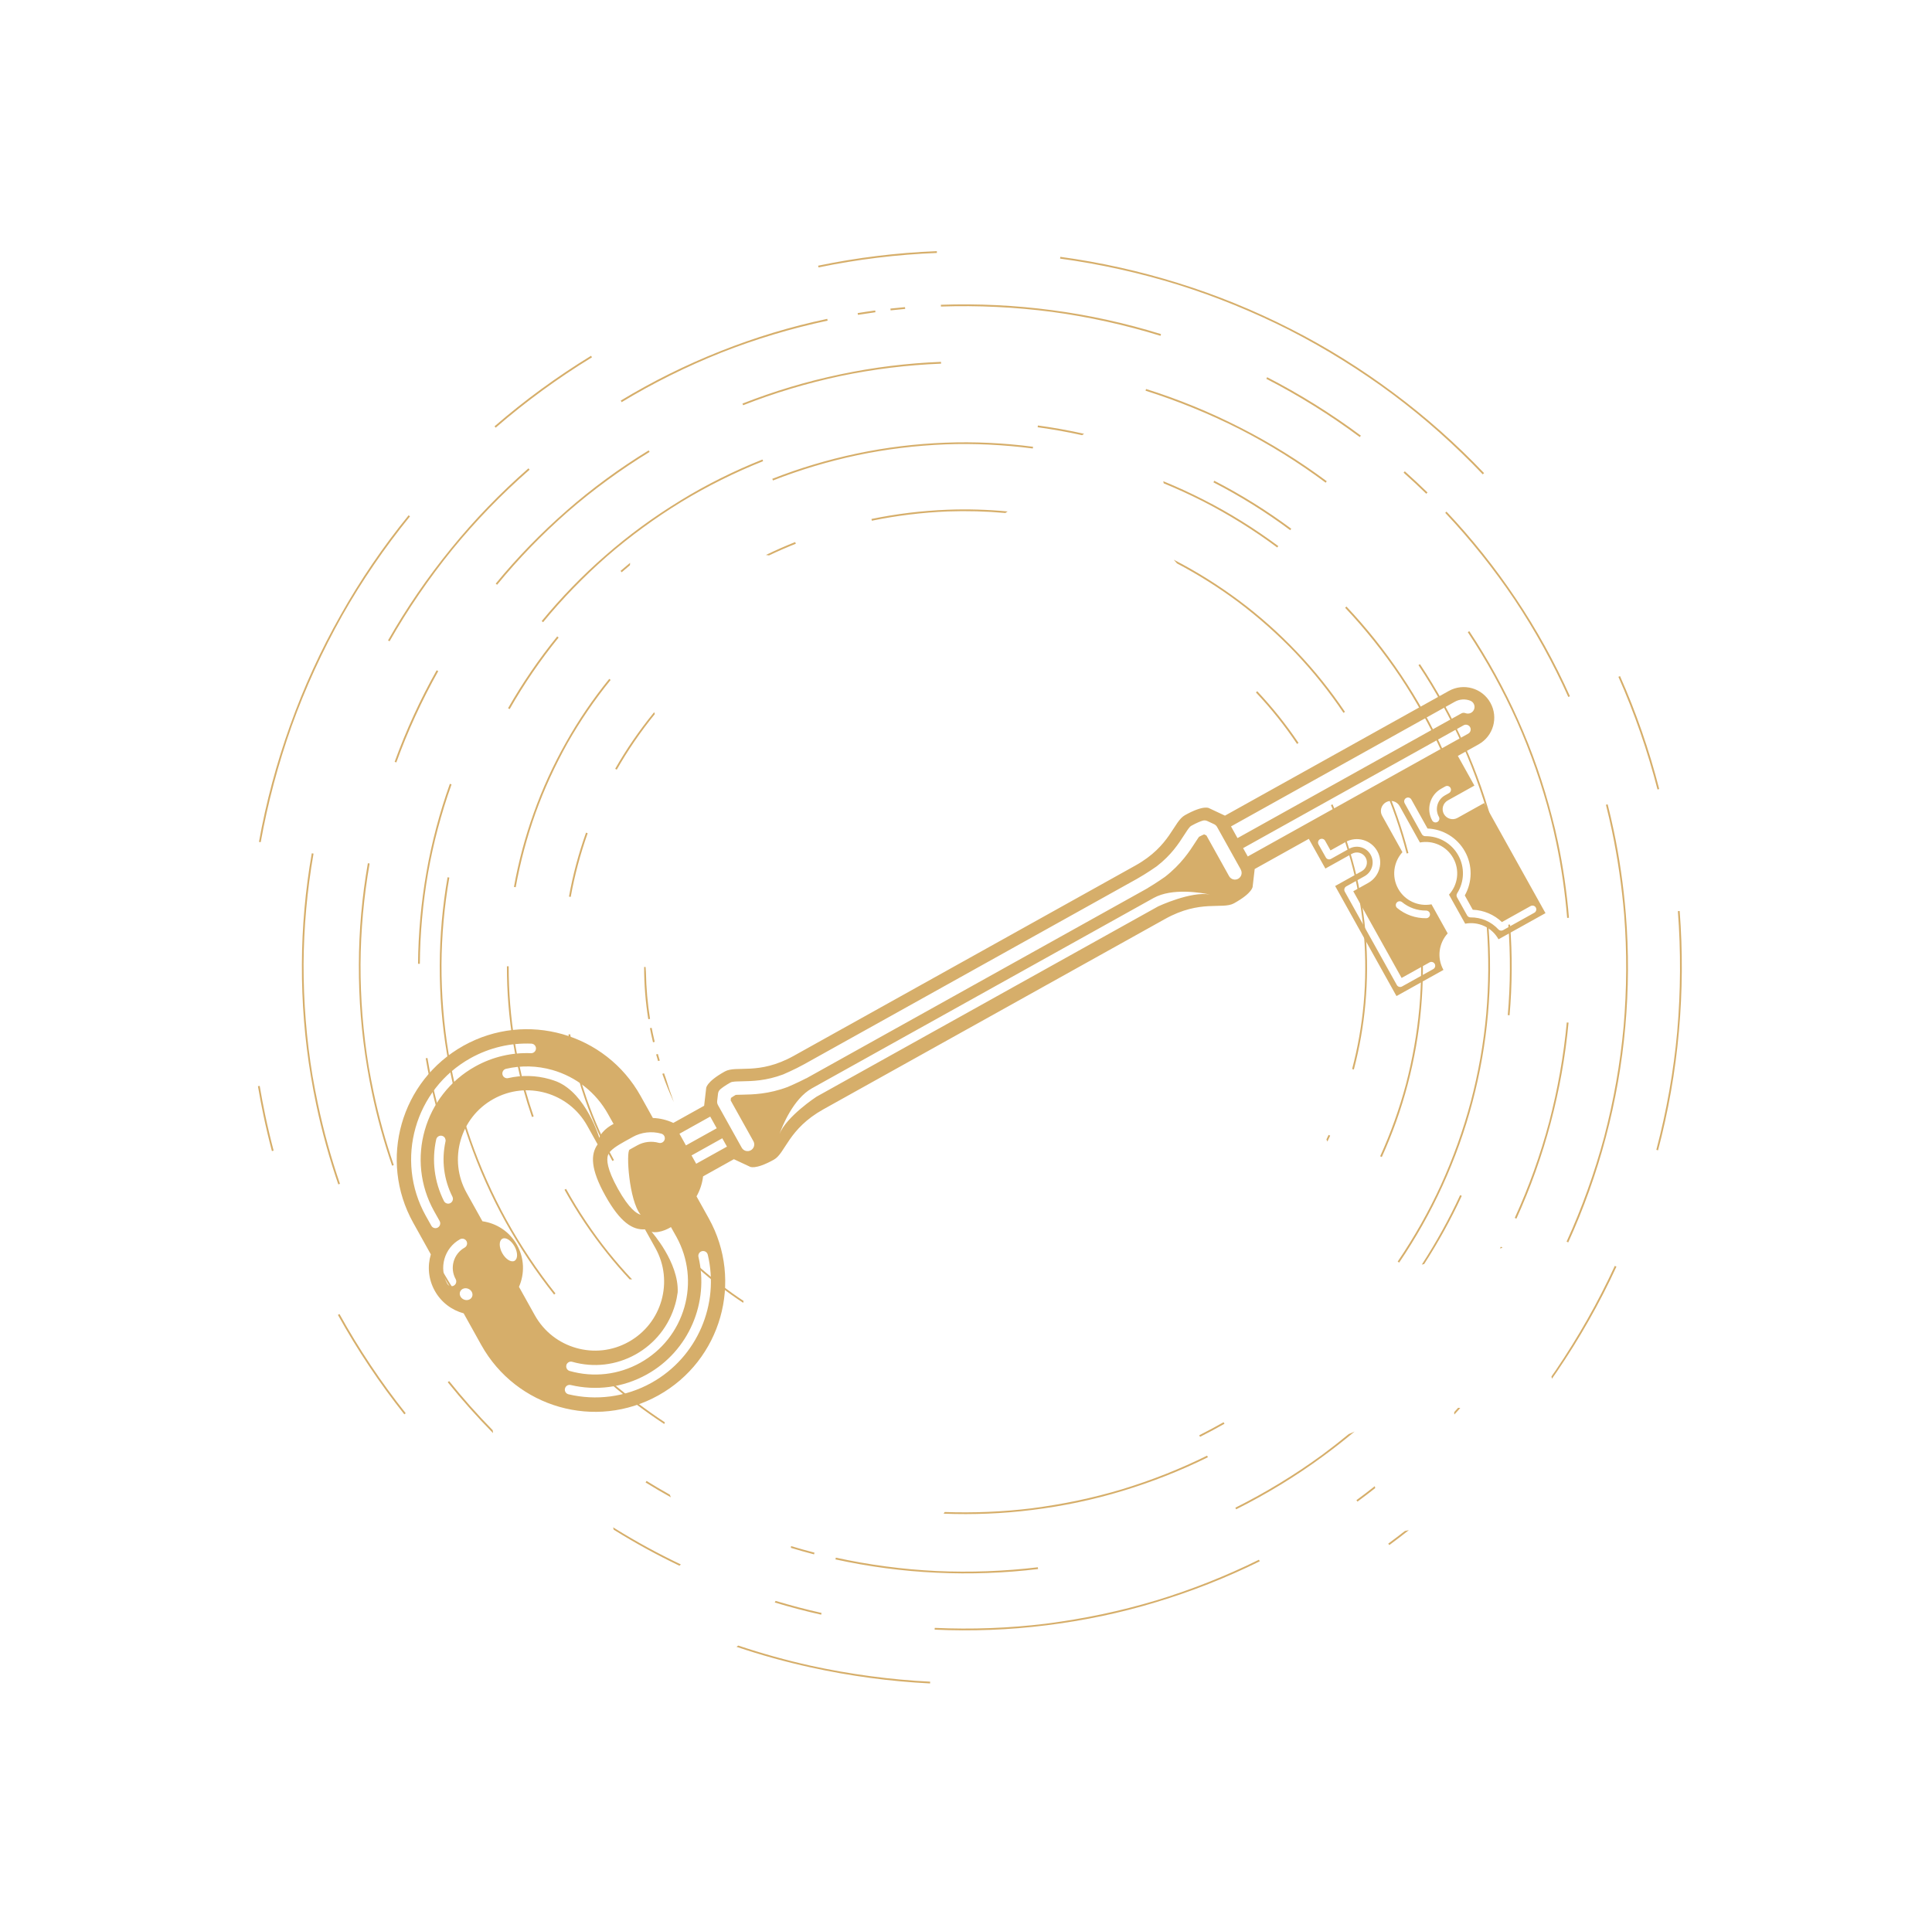 <svg width="217" height="215" viewBox="0 0 217 215" fill="none" xmlns="http://www.w3.org/2000/svg">
<path d="M155.242 91.634L157.52 95.726C156.524 96.82 156.283 98.465 157.042 99.832C157.8 101.195 159.329 101.859 160.785 101.584L162.602 104.849C161.606 105.943 161.366 107.591 162.127 108.953L156.851 111.891L149.962 99.528L152.954 97.861C153.494 97.557 153.691 96.874 153.387 96.334C153.084 95.794 152.401 95.597 151.857 95.899L148.865 97.566L147.004 94.23L140.925 97.618L140.7 99.563C140.7 99.563 140.762 100.265 138.607 101.467C137.301 102.195 134.832 101.015 130.863 103.227L92.49 124.606C88.521 126.818 88.226 129.539 86.923 130.266C84.768 131.468 84.203 131.045 84.203 131.045L82.428 130.215L78.97 132.144C78.877 132.932 78.626 133.698 78.233 134.39L79.606 136.856C83.535 143.911 81.003 152.814 73.949 156.746C66.894 160.675 57.994 158.142 54.059 151.09L52.078 147.531C50.749 147.172 49.557 146.301 48.835 144.999C48.111 143.702 47.994 142.228 48.391 140.908L46.411 137.352C42.482 130.297 45.013 121.394 52.067 117.462C59.122 113.533 68.025 116.065 71.957 123.119L73.329 125.584C74.126 125.613 74.909 125.802 75.627 126.139L79.087 124.213L79.314 122.267C79.314 122.267 79.252 121.565 81.408 120.363C82.713 119.634 85.18 120.816 89.15 118.607L127.523 97.228C131.492 95.016 131.787 92.296 133.094 91.57C135.25 90.368 135.815 90.791 135.815 90.791L137.587 91.623L162.728 77.616C164.386 76.693 166.478 77.286 167.4 78.944C168.323 80.601 167.73 82.693 166.073 83.616L163.743 84.912L165.604 88.248L162.612 89.916C162.072 90.219 161.875 90.902 162.178 91.442C162.482 91.982 163.165 92.179 163.705 91.876L166.696 90.209L173.587 102.575L168.311 105.513C167.549 104.148 166.025 103.486 164.568 103.761L162.749 100.498C163.745 99.403 163.986 97.758 163.226 96.392C162.466 95.029 160.937 94.366 159.484 94.639L157.203 90.548C156.9 90.008 156.217 89.811 155.677 90.115C155.134 90.419 154.94 91.101 155.243 91.641L155.242 91.634ZM87.45 127.665C87.45 127.665 87.461 127.632 87.466 127.615C87.483 127.553 87.506 127.488 87.531 127.426C88.316 125.412 91.713 123.194 91.713 123.194L130.085 101.815C130.085 101.815 133.757 100.094 135.884 100.484C135.951 100.498 136.016 100.514 136.08 100.53C136.098 100.535 136.114 100.537 136.132 100.542C136.132 100.542 136.114 100.537 136.08 100.53C136.038 100.52 135.973 100.505 135.884 100.484C134.964 100.29 131.667 99.704 129.566 100.876L91.193 122.254C89.091 123.426 87.852 126.539 87.537 127.422C87.506 127.507 87.483 127.572 87.472 127.611C87.46 127.644 87.455 127.662 87.455 127.662L87.45 127.665ZM63.455 155.978C63.386 156.265 63.564 156.556 63.855 156.624C66.904 157.345 70.224 156.973 73.175 155.332C78.374 152.43 80.814 146.472 79.497 140.944C79.485 140.895 79.467 140.85 79.443 140.807C79.329 140.604 79.089 140.489 78.85 140.545C78.561 140.614 78.382 140.905 78.451 141.193C79.658 146.261 77.42 151.738 72.65 154.396C69.944 155.903 66.902 156.241 64.103 155.581C63.812 155.513 63.524 155.69 63.457 155.98L63.455 155.978ZM63.617 153.343C63.535 153.627 63.701 153.924 63.988 154.005C66.667 154.763 69.487 154.434 71.919 153.081C74.346 151.726 76.11 149.502 76.875 146.815C77.625 144.163 77.31 141.368 75.987 138.957C75.984 138.951 75.981 138.946 75.979 138.943L75.949 138.889L75.36 137.84C75.36 137.84 74.178 138.596 73.189 138.377C73.189 138.377 76.256 141.796 76.118 145.161C76.058 145.618 75.967 146.071 75.837 146.523C75.144 148.939 73.57 150.927 71.391 152.146C69.202 153.363 66.683 153.657 64.273 152.975C63.989 152.893 63.692 153.059 63.611 153.346L63.617 153.343ZM51.69 145.078C51.543 145.406 51.719 145.806 52.087 145.971C52.455 146.136 52.871 146.003 53.018 145.675C53.165 145.347 52.989 144.948 52.621 144.782C52.256 144.615 51.837 144.75 51.69 145.078ZM57.794 141.627C58.173 141.414 58.172 140.69 57.792 140.007C57.41 139.325 56.793 138.942 56.414 139.155C56.035 139.367 56.034 140.093 56.416 140.775C56.799 141.457 57.412 141.841 57.796 141.63L57.794 141.627ZM50.243 144.209C50.389 144.469 50.716 144.561 50.973 144.417C51.231 144.272 51.323 143.946 51.181 143.687C50.485 142.433 50.937 140.845 52.188 140.146C52.446 140.002 52.54 139.674 52.396 139.416C52.252 139.159 51.925 139.067 51.666 139.209C49.895 140.195 49.257 142.438 50.243 144.209ZM60.203 117.791C60.205 117.69 60.18 117.592 60.134 117.51C60.045 117.352 59.879 117.241 59.685 117.234C57.375 117.139 55.013 117.662 52.85 118.864C46.584 122.358 44.329 130.295 47.816 136.564L48.445 137.684C48.584 137.944 48.912 138.039 49.172 137.893C49.43 137.748 49.522 137.422 49.38 137.163L48.752 136.043C45.551 130.293 47.627 123.003 53.372 119.802C55.358 118.695 57.521 118.221 59.641 118.308C59.937 118.32 60.188 118.09 60.2 117.793L60.203 117.791ZM50.578 135.148C50.841 135.015 50.948 134.695 50.816 134.427C49.849 132.497 49.575 130.333 50.039 128.224C50.068 128.089 50.046 127.957 49.985 127.849C49.912 127.719 49.79 127.621 49.633 127.586C49.344 127.521 49.056 127.705 48.993 127.997C48.479 130.342 48.782 132.764 49.861 134.911C49.994 135.175 50.315 135.284 50.582 135.15L50.578 135.148ZM68.915 126.254L68.298 125.153C66.946 122.725 64.719 120.962 62.033 120.193C60.314 119.707 58.537 119.667 56.839 120.062C56.549 120.128 56.373 120.417 56.437 120.704C56.503 120.994 56.791 121.175 57.079 121.106C58.6 120.755 60.192 120.788 61.739 121.225C62.01 121.303 62.275 121.392 62.535 121.492C65.858 122.867 67.313 127.818 67.313 127.818C67.649 126.86 68.915 126.254 68.915 126.254ZM67.124 128.549L65.957 126.456C64.907 124.579 63.224 123.322 61.306 122.773C59.385 122.233 57.291 122.411 55.413 123.458C53.533 124.509 52.279 126.191 51.73 128.109C51.187 130.031 51.368 132.124 52.412 134.004L54.187 137.187C55.771 137.411 57.235 138.345 58.072 139.85C58.909 141.355 58.936 143.091 58.291 144.554L60.066 147.738C61.117 149.617 62.799 150.872 64.717 151.42C66.637 151.965 68.732 151.782 70.61 150.735C72.487 149.686 73.744 148.003 74.296 146.083C74.836 144.162 74.657 142.068 73.611 140.19L72.444 138.096C71.058 138.186 69.665 137.32 67.993 134.32C66.323 131.323 66.32 129.681 67.124 128.549ZM71.055 127.727C70.902 127.813 70.749 127.898 70.595 127.981C70.462 128.056 70.326 128.132 70.189 128.205C69.776 128.437 69.374 128.67 69.036 128.915C68.707 129.17 68.407 129.398 68.264 129.832C68.146 130.278 68.129 131.243 69.402 133.537C70.683 135.827 71.514 136.32 71.955 136.456C70.632 134.829 70.311 129.364 70.711 129.143C70.841 129.07 70.974 128.995 71.11 128.919C71.263 128.834 71.42 128.749 71.575 128.662C72.311 128.249 73.186 128.152 73.993 128.377C74.279 128.457 74.575 128.288 74.654 128.005C74.694 127.864 74.673 127.72 74.606 127.601C74.538 127.479 74.426 127.386 74.28 127.345C73.204 127.045 72.039 127.175 71.05 127.726L71.055 127.727ZM78.194 130.727L81.651 128.803L81.125 127.866L77.673 129.792L78.198 130.729L78.194 130.727ZM77.044 128.665L80.501 126.74L79.772 125.428L76.316 127.355L77.046 128.668L77.044 128.665ZM165.567 79.686C165.652 79.467 165.63 79.234 165.523 79.045C165.441 78.898 165.31 78.778 165.143 78.712C164.598 78.496 163.958 78.521 163.405 78.828L138.266 92.833L138.995 94.146L164.137 80.139C164.284 80.056 164.445 80.052 164.595 80.108C164.982 80.26 165.418 80.07 165.568 79.681L165.567 79.686ZM164.91 82.412C165.17 82.266 165.262 81.939 165.118 81.682C164.973 81.425 164.645 81.33 164.388 81.474L139.624 95.273L140.149 96.209L164.91 82.412ZM139.373 97.69L136.704 92.899C136.626 92.76 136.509 92.651 136.366 92.582L135.606 92.228C135.433 92.146 135.241 92.135 135.061 92.192C134.805 92.272 134.407 92.432 133.83 92.749C133.762 92.787 133.702 92.832 133.648 92.888C133.515 93.029 133.429 93.16 133.319 93.322C133.213 93.478 133.103 93.647 133.014 93.786C132.379 94.775 131.56 96.046 129.921 97.314C129.865 97.353 129.604 97.537 129.229 97.784C128.805 98.063 128.246 98.418 127.709 98.72L90.325 119.547C89.787 119.849 89.19 120.136 88.73 120.349C88.326 120.538 88.033 120.666 87.966 120.692C86.026 121.416 84.516 121.442 83.339 121.466C83.174 121.47 82.972 121.475 82.782 121.481C82.587 121.49 82.43 121.496 82.242 121.532C82.165 121.548 82.094 121.573 82.026 121.612C81.452 121.934 81.111 122.188 80.905 122.363C80.763 122.488 80.669 122.659 80.648 122.846L80.551 123.681C80.534 123.836 80.565 123.997 80.641 124.133L83.31 128.924C83.513 129.286 83.97 129.416 84.332 129.213C84.694 129.01 84.825 128.554 84.621 128.192L83.286 125.799L82.068 123.615L82.1 123.333C82.226 123.24 82.401 123.127 82.634 122.992C82.69 122.987 82.76 122.985 82.839 122.981C83.003 122.975 83.195 122.972 83.36 122.968C84.545 122.946 86.324 122.915 88.502 122.091L88.527 122.077C88.527 122.077 89.524 121.659 90.55 121.128L90.555 121.136L91.024 120.873C91.033 120.868 91.038 120.865 91.05 120.859L128.43 100.033L128.925 99.755L128.922 99.749C129.915 99.159 130.784 98.541 130.796 98.534L130.821 98.52C132.662 97.097 133.628 95.603 134.269 94.604C134.358 94.464 134.465 94.304 134.556 94.167C134.6 94.101 134.643 94.044 134.674 94.001C134.912 93.874 135.101 93.787 135.245 93.725L135.501 93.845L136.719 96.029L138.052 98.424C138.255 98.785 138.711 98.916 139.073 98.713C139.435 98.51 139.566 98.053 139.363 97.692L139.373 97.69ZM161.611 91.749C161.138 90.899 161.443 89.82 162.296 89.346L162.752 89.09C162.958 88.974 163.034 88.712 162.918 88.506C162.802 88.299 162.542 88.226 162.334 88.339L161.879 88.594C160.613 89.301 160.159 90.898 160.863 92.166C160.978 92.372 161.241 92.448 161.447 92.332C161.653 92.216 161.73 91.954 161.614 91.748L161.611 91.749ZM157.767 90.228L159.705 93.708C159.783 93.846 159.93 93.931 160.086 93.929C161.604 93.91 163.03 94.716 163.788 96.073C164.545 97.429 164.477 99.07 163.664 100.352C163.579 100.485 163.575 100.651 163.65 100.791L164.787 102.831C164.865 102.97 165.008 103.053 165.168 103.052C166.36 103.038 167.496 103.531 168.297 104.402C168.432 104.549 168.649 104.584 168.824 104.485L172.335 102.53C172.541 102.414 172.617 102.152 172.501 101.946C172.386 101.739 172.125 101.666 171.917 101.779L168.694 103.577C167.81 102.738 166.646 102.241 165.418 102.194L164.524 100.587C165.377 99.078 165.409 97.212 164.542 95.654C163.674 94.095 162.069 93.136 160.339 93.069L158.521 89.809C158.405 89.602 158.143 89.526 157.937 89.642C157.73 89.758 157.654 90.02 157.77 90.227L157.767 90.228ZM160.618 102.712C160.617 102.638 160.597 102.568 160.563 102.508C160.489 102.375 160.345 102.285 160.182 102.287C159.188 102.298 158.231 101.957 157.479 101.339C157.294 101.189 157.025 101.213 156.873 101.399C156.724 101.584 156.748 101.853 156.932 102.002C157.839 102.75 158.993 103.163 160.191 103.145C160.428 103.142 160.621 102.948 160.614 102.711L160.618 102.712ZM148.26 94.268C148.054 94.384 147.981 94.645 148.094 94.853L148.913 96.312C149.023 96.522 149.285 96.598 149.491 96.482L151.548 95.336C152.4 94.865 153.477 95.168 153.952 96.021C154.425 96.871 154.119 97.95 153.267 98.425L151.21 99.571C151.003 99.687 150.93 99.948 151.043 100.156L156.889 110.647C156.944 110.746 157.038 110.82 157.146 110.852C157.256 110.883 157.371 110.871 157.47 110.815L160.981 108.86C161.188 108.744 161.264 108.482 161.148 108.276C161.032 108.069 160.77 107.993 160.563 108.109L157.426 109.854L151.998 100.115L153.679 99.179C154.943 98.47 155.397 96.873 154.694 95.608C153.988 94.342 152.389 93.885 151.123 94.592L149.443 95.528L148.835 94.444C148.722 94.236 148.462 94.163 148.254 94.276L148.26 94.268Z" fill="#D6AE6A"/>
<path d="M72.618 166.357L72.511 166.528C73.443 167.105 74.392 167.661 75.35 168.194C75.309 168.095 75.267 167.996 75.229 167.896C74.346 167.402 73.474 166.891 72.618 166.357ZM68.532 155.399C70.469 157.048 72.501 158.578 74.606 159.961C74.631 159.897 74.656 159.837 74.681 159.776C72.614 158.408 70.619 156.912 68.724 155.297C68.661 155.328 68.595 155.363 68.532 155.396L68.532 155.399ZM64.38 117.962C64.255 117.37 64.14 116.77 64.042 116.178L63.845 116.21C63.944 116.791 64.059 117.394 64.186 118C64.582 119.88 65.099 121.74 65.729 123.53C66.561 125.916 67.588 128.232 68.786 130.416L68.961 130.32C67.763 128.134 66.736 125.818 65.903 123.441C65.282 121.655 64.772 119.811 64.382 117.959L64.38 117.962ZM65.82 93.534C64.988 95.871 64.343 98.285 63.907 100.716L64.104 100.751C64.536 98.343 65.177 95.939 66.006 93.6L65.82 93.531L65.82 93.534ZM89.387 61.078L89.313 60.892C88.204 61.333 87.107 61.817 86.029 62.339C86.144 62.358 86.261 62.374 86.376 62.391C87.365 61.92 88.372 61.481 89.387 61.078ZM148.982 127.997C149.02 128.077 149.054 128.157 149.091 128.234C149.199 128.013 149.304 127.792 149.406 127.569L149.225 127.485C149.144 127.657 149.063 127.825 148.982 127.997ZM145.548 73.387C147.498 75.445 149.295 77.692 150.899 80.076L151.066 79.965C149.453 77.568 147.64 75.301 145.671 73.236C143.662 71.121 141.469 69.17 139.148 67.441C136.84 65.721 134.385 64.187 131.853 62.885L131.849 62.892C131.972 63.021 132.087 63.154 132.198 63.291C134.577 64.544 136.88 65.993 139.052 67.61C141.366 69.346 143.549 71.29 145.551 73.387L145.548 73.387ZM116.549 47.993C118.219 48.222 119.886 48.519 121.541 48.885C121.615 48.832 121.688 48.781 121.765 48.73C120.044 48.343 118.31 48.031 116.574 47.795L116.549 47.993ZM159.691 142.053L159.957 141.997C161.55 139.532 162.969 136.961 164.184 134.331L164.003 134.25C162.765 136.934 161.315 139.553 159.695 142.055L159.691 142.053ZM68.869 171.568L68.923 171.825C68.964 171.851 69.004 171.878 69.048 171.904C71.394 173.364 73.827 174.693 76.317 175.882C76.369 175.836 76.422 175.786 76.474 175.738C73.957 174.537 71.496 173.197 69.128 171.732C69.044 171.68 68.959 171.622 68.875 171.57L68.869 171.568ZM70.772 63.224C70.409 63.522 70.053 63.825 69.697 64.13L69.828 64.281C70.133 64.015 70.443 63.754 70.756 63.493C70.759 63.399 70.767 63.31 70.772 63.224ZM112.923 57.627C113.007 57.569 113.091 57.51 113.175 57.452C110.919 57.241 108.653 57.172 106.419 57.26C103.543 57.372 100.673 57.72 97.883 58.298L97.924 58.493C100.72 57.917 103.587 57.567 106.453 57.451C108.602 57.375 110.77 57.433 112.926 57.627L112.923 57.627ZM116.027 50.186C112.736 49.755 109.41 49.6 106.135 49.729C102.822 49.858 99.522 50.258 96.327 50.93L96.207 50.955C92.977 51.635 89.794 52.588 86.744 53.787L86.818 53.972C89.857 52.776 93.038 51.826 96.274 51.137C99.503 50.457 102.834 50.051 106.172 49.917C109.426 49.798 112.732 49.955 116.004 50.38L116.032 50.182L116.027 50.186ZM73.549 80.216C73.524 80.142 73.501 80.071 73.48 80C73.44 80.049 73.398 80.096 73.359 80.145C71.766 82.102 70.333 84.192 69.097 86.359L69.273 86.457C70.51 84.286 71.941 82.199 73.525 80.244C73.535 80.233 73.542 80.226 73.551 80.215L73.549 80.216ZM72.347 108.622C72.345 110.58 72.503 112.551 72.814 114.486L73.011 114.454C72.733 112.73 72.581 110.965 72.55 109.201C72.536 109.005 72.525 108.815 72.511 108.623L72.344 108.623L72.347 108.622ZM74.107 119.133C74.032 118.889 73.96 118.641 73.89 118.394L73.697 118.449C73.768 118.699 73.84 118.947 73.915 119.193L74.107 119.133ZM74.757 121.046C74.697 120.884 74.637 120.722 74.582 120.561L74.392 120.627C74.771 121.706 75.204 122.764 75.68 123.796C75.346 122.889 75.04 121.973 74.757 121.046ZM83.519 146.143C81.802 145.001 80.153 143.735 78.599 142.365L78.464 142.516C80.044 143.907 81.724 145.196 83.475 146.35C83.49 146.283 83.504 146.213 83.519 146.143ZM73 115.495C73.04 115.702 73.081 115.906 73.124 116.113C73.191 116.432 73.266 116.757 73.343 117.082L73.537 117.035C73.458 116.717 73.387 116.393 73.32 116.072C73.277 115.868 73.234 115.664 73.197 115.459L73 115.495ZM135.161 56.121C133.687 55.37 132.183 54.68 130.657 54.056C130.674 54.134 130.693 54.214 130.71 54.293C132.195 54.902 133.66 55.574 135.098 56.304C137.991 57.784 140.803 59.532 143.458 61.502L143.576 61.343C140.904 59.359 138.077 57.599 135.161 56.121ZM168.831 97.834L168.634 97.87C168.655 97.979 168.672 98.089 168.692 98.199L168.889 98.166C168.869 98.056 168.849 97.947 168.832 97.837L168.831 97.834ZM160.337 55.322C159.519 54.525 158.662 53.725 157.786 52.944L157.652 53.095C158.502 53.85 159.357 54.644 160.198 55.465L160.337 55.322ZM145.033 59.394C142.301 57.361 139.393 55.549 136.384 54.003L136.293 54.182C139.293 55.724 142.191 57.53 144.912 59.554L145.033 59.394ZM169.553 114.047C169.851 110.653 169.871 107.227 169.609 103.858L169.408 103.874C169.668 107.232 169.649 110.646 169.351 114.029L169.551 114.048L169.553 114.047ZM162.323 57.605C165.169 60.62 167.789 63.908 170.122 67.373C172.415 70.811 174.442 74.483 176.151 78.292L176.333 78.213C174.617 74.382 172.578 70.695 170.266 67.252C167.942 63.777 165.319 60.49 162.47 57.472L162.324 57.611L162.323 57.605ZM176.223 103.099C175.985 100.223 175.568 97.353 174.98 94.562C174.788 93.646 174.572 92.72 174.329 91.811C173.376 88.074 172.099 84.404 170.532 80.907C168.979 77.424 167.124 74.057 165.028 70.901L164.861 71.012C166.96 74.167 168.809 77.532 170.371 81.005C171.924 84.499 173.192 88.159 174.154 91.88C174.379 92.758 174.589 93.673 174.784 94.6C175.37 97.383 175.786 100.247 176.021 103.112L176.222 103.096L176.223 103.099ZM47.817 118.88C47.957 119.711 48.114 120.545 48.286 121.36C48.812 123.858 49.498 126.342 50.327 128.755L50.517 128.688C49.688 126.29 49.003 123.811 48.479 121.32C48.308 120.51 48.151 119.679 48.011 118.848L47.814 118.881L47.817 118.88ZM163.788 158.137L163.769 158.147C163.63 158.304 163.488 158.46 163.346 158.615C163.33 158.691 163.326 158.771 163.346 158.851L163.349 158.868C163.349 158.868 163.353 158.885 163.355 158.893C163.575 158.651 163.796 158.412 164.013 158.168C164.001 158.165 163.991 158.161 163.979 158.161L163.788 158.14L163.788 158.137ZM49.022 141.59L48.847 141.688C50.7 145.032 52.841 148.231 55.22 151.193C55.668 151.755 56.129 152.306 56.596 152.852C56.627 152.788 56.653 152.721 56.684 152.656C56.234 152.129 55.789 151.596 55.355 151.057C52.998 148.102 50.872 144.918 49.025 141.59L49.022 141.59ZM167.852 93.361C166.991 90.018 165.85 86.743 164.449 83.622C163.048 80.486 161.38 77.453 159.488 74.605L159.322 74.716C161.213 77.559 162.877 80.589 164.286 83.721C165.666 86.826 166.801 90.087 167.658 93.408L167.851 93.358L167.852 93.361ZM162.007 84.603L162.19 84.52C160.83 81.493 159.216 78.577 157.389 75.857C155.543 73.101 153.471 70.503 151.23 68.133L151.085 68.272C153.329 70.65 155.402 73.248 157.241 75.988C159.048 78.694 160.65 81.592 162.004 84.603L162.007 84.603ZM168.469 140.235L168.723 140.182C168.723 140.182 168.738 140.155 168.746 140.139L168.569 140.048C168.536 140.11 168.502 140.173 168.469 140.235ZM158.19 95.826C157.48 93.076 156.541 90.376 155.403 87.795L155.222 87.877C156.358 90.447 157.292 93.139 157.996 95.876L158.19 95.826ZM148.898 54.22L149.019 54.06C145.947 51.775 142.681 49.74 139.294 48.023C135.895 46.288 132.342 44.833 128.725 43.698L128.666 43.888C132.275 45.025 135.828 46.48 139.233 48.202C142.597 49.924 145.847 51.947 148.898 54.22ZM152.729 49.096L152.85 48.936C149.526 46.462 145.984 44.255 142.324 42.374L142.233 42.553C145.88 44.429 149.412 46.629 152.729 49.096ZM167.185 104.053L166.987 104.068C167.239 107.317 167.216 110.636 166.929 113.94C166.63 117.232 166.044 120.535 165.194 123.76C164.347 126.943 163.214 130.098 161.828 133.144C160.468 136.108 158.837 138.992 156.986 141.715L157.153 141.829C159.019 139.079 160.657 136.176 162.015 133.201C163.407 130.154 164.543 126.986 165.389 123.783C166.246 120.537 166.832 117.222 167.122 113.929C167.414 110.632 167.435 107.308 167.185 104.053ZM155.019 129.886L155.203 129.97C156.399 127.335 157.376 124.603 158.102 121.845C158.849 119.019 159.361 116.128 159.614 113.254C159.871 110.385 159.887 107.493 159.668 104.654L159.47 104.67C159.687 107.515 159.671 110.404 159.417 113.26C159.156 116.122 158.647 119 157.908 121.822C157.177 124.56 156.205 127.273 155.019 129.886ZM153.397 105.032C153.238 103.099 152.96 101.18 152.569 99.322C152.437 98.696 152.292 98.076 152.134 97.477C151.513 95.04 150.683 92.645 149.67 90.355L149.489 90.437C150.496 92.716 151.323 95.106 151.953 97.547C152.108 98.159 152.248 98.768 152.374 99.363C152.768 101.238 153.046 103.157 153.204 105.072C153.404 107.603 153.39 110.17 153.168 112.702C152.942 115.192 152.505 117.676 151.869 120.088L152.064 120.14C152.703 117.701 153.144 115.196 153.364 112.693C153.592 110.145 153.604 107.567 153.397 105.032ZM145.848 83.452C144.465 81.395 142.904 79.442 141.211 77.646L141.065 77.784C142.751 79.571 144.303 81.514 145.68 83.566L145.846 83.456L145.848 83.452ZM129.784 179.799C127.811 180.39 125.782 180.907 123.754 181.334C121.726 181.761 119.559 182.123 117.451 182.395C113.347 182.894 109.156 183.052 104.988 182.862L104.978 183.062C109.158 183.253 113.372 183.096 117.499 182.577C119.594 182.317 121.71 181.965 123.792 181.53C125.82 181.103 127.864 180.583 129.859 179.973C133.864 178.766 137.778 177.222 141.492 175.384L141.403 175.207C137.68 177.047 133.769 178.59 129.782 179.803L129.784 179.799ZM41.412 119.817C40.791 116.047 40.484 112.188 40.493 108.339C40.516 104.562 40.859 100.747 41.515 97.001L41.318 96.966C40.658 100.734 40.313 104.57 40.307 108.366C40.291 112.226 40.598 116.099 41.235 119.874C41.397 120.838 41.576 121.801 41.774 122.74C42.359 125.522 43.121 128.282 44.04 130.944L44.227 130.878C43.309 128.221 42.55 125.47 41.966 122.699C41.763 121.732 41.579 120.762 41.412 119.817ZM37.955 147.706C40.132 151.632 42.641 155.39 45.413 158.875L45.569 158.752C42.807 155.279 40.303 151.529 38.13 147.608L37.955 147.706ZM98.329 35.074L98.301 34.876C97.638 34.966 96.976 35.064 96.33 35.171L96.363 35.368C97.026 35.261 97.685 35.163 98.329 35.074ZM29.17 121.982L28.972 122.014C29.154 123.099 29.364 124.207 29.595 125.308C29.879 126.657 30.197 128.002 30.541 129.304L30.735 129.254C30.393 127.961 30.075 126.619 29.791 125.27C29.563 124.183 29.354 123.078 29.17 121.984L29.17 121.982ZM33.908 108.33C33.89 112.558 34.224 116.793 34.923 120.92C35.1 121.979 35.298 123.034 35.514 124.057C36.154 127.099 36.989 130.123 37.997 133.044L38.185 132.981C37.178 130.054 36.346 127.041 35.71 124.018C35.49 122.977 35.291 121.916 35.105 120.867C34.423 116.742 34.088 112.516 34.096 108.308C34.122 104.166 34.498 99.988 35.216 95.887L35.019 95.853C34.297 99.978 33.92 104.176 33.908 108.333L33.908 108.33ZM83.467 45.521C86.991 44.134 90.669 43.036 94.399 42.24C98.104 41.466 101.906 40.999 105.699 40.851L105.692 40.648C101.922 40.797 98.151 41.258 94.48 42.03L94.335 42.061C90.597 42.847 86.914 43.949 83.393 45.335L83.467 45.521ZM81.016 39.61C84.862 38.092 88.879 36.885 92.958 36.017L92.916 35.819C88.825 36.686 84.79 37.903 80.922 39.443C77.039 40.981 73.273 42.852 69.72 45L69.824 45.174C73.369 43.028 77.132 41.159 81.016 39.61ZM43.581 71.939L43.756 72.037C45.804 68.435 48.181 64.968 50.812 61.721C53.426 58.523 56.345 55.508 59.486 52.761L59.355 52.61C56.199 55.369 53.269 58.398 50.651 61.624C48.01 64.864 45.634 68.333 43.581 71.942L43.581 71.939ZM66.491 40.137L66.388 39.966C62.563 42.303 58.917 44.966 55.544 47.89L55.675 48.041C59.035 45.125 62.673 42.469 66.491 40.137ZM46.051 58.006L45.896 57.881C43.036 61.397 40.465 65.162 38.262 69.082C36.017 73.052 34.102 77.23 32.579 81.501C31.051 85.76 29.876 90.156 29.087 94.572L29.284 94.606C30.072 90.199 31.248 85.806 32.765 81.537C34.294 77.286 36.206 73.121 38.437 69.148C40.645 65.252 43.205 61.505 46.05 58.004L46.051 58.006ZM188.385 115.872C187.979 120.333 187.187 124.803 186.037 129.164L186.231 129.216C187.387 124.825 188.181 120.334 188.573 115.864C188.977 111.366 189.005 106.812 188.658 102.334L188.457 102.35C188.804 106.825 188.775 111.373 188.383 115.875L188.385 115.872ZM181.238 93.234C181.032 92.253 180.808 91.285 180.571 90.352L180.377 90.401C180.619 91.36 180.843 92.328 181.043 93.275C181.694 96.37 182.154 99.552 182.422 102.728C182.751 106.894 182.724 111.133 182.361 115.328C181.981 119.486 181.238 123.66 180.171 127.738C179.099 131.738 177.683 135.685 175.958 139.476L176.142 139.56C177.874 135.759 179.299 131.789 180.362 127.762C181.445 123.674 182.183 119.488 182.552 115.323C182.928 111.119 182.952 106.869 182.61 102.691C182.355 99.51 181.892 96.328 181.241 93.233L181.238 93.234ZM174.712 153.974C174.562 154.192 174.408 154.405 174.258 154.621L174.312 154.875C174.502 154.601 174.696 154.33 174.883 154.055C177.436 150.311 179.68 146.353 181.557 142.283L181.373 142.199C179.497 146.272 177.252 150.228 174.714 153.971L174.712 153.974ZM181.959 75.947L181.777 76.029C183.577 80.087 185.053 84.344 186.168 88.684L186.361 88.635C185.244 84.281 183.765 80.012 181.959 75.947ZM151.495 161.088C150.51 161.899 149.503 162.686 148.478 163.444C145.426 165.673 142.155 167.663 138.753 169.365L138.843 169.544C142.274 167.827 145.56 165.826 148.612 163.58C149.822 162.692 151.001 161.767 152.15 160.805C151.932 160.909 151.716 161.004 151.497 161.088L151.495 161.088ZM82.915 184.849C82.853 184.897 82.786 184.943 82.724 184.991C85.468 185.916 88.253 186.69 91.054 187.302C95.483 188.275 99.993 188.884 104.464 189.104L104.475 188.906C99.997 188.681 95.488 188.076 91.073 187.114C88.328 186.505 85.598 185.746 82.915 184.849ZM155.926 173.4L156.045 173.561C156.788 173.017 157.516 172.456 158.239 171.886L157.797 171.979C157.178 172.459 156.558 172.937 155.926 173.4ZM50.29 155.268C51.888 157.259 53.591 159.17 55.379 160.985C55.365 160.877 55.35 160.766 55.339 160.658C53.622 158.901 51.986 157.058 50.447 155.141L50.292 155.264L50.29 155.268ZM152.471 168.68C153.143 168.186 153.806 167.679 154.462 167.162L154.416 166.944C153.738 167.48 153.05 168.007 152.352 168.519L152.471 168.68ZM176.177 114.873L175.978 114.854C175.626 118.63 174.951 122.41 173.984 126.093C173.009 129.747 171.716 133.35 170.137 136.809L170.321 136.896C171.906 133.418 173.202 129.793 174.173 126.118C175.152 122.423 175.826 118.64 176.177 114.873ZM57.136 108.547L56.937 108.545C56.929 111.42 57.162 114.312 57.637 117.14C57.754 117.833 57.889 118.558 58.044 119.295C58.486 121.393 59.06 123.472 59.75 125.476L59.941 125.41C59.25 123.403 58.676 121.33 58.239 119.251C58.087 118.531 57.949 117.801 57.823 117.081C57.361 114.276 57.13 111.404 57.135 108.544L57.136 108.547ZM52.85 127.981C52.046 125.668 51.378 123.256 50.863 120.812C50.692 119.996 50.533 119.158 50.383 118.323C49.844 115.055 49.581 111.709 49.587 108.382C49.606 105.108 49.904 101.81 50.467 98.579L50.27 98.545C49.7 101.81 49.403 105.128 49.394 108.408C49.38 111.754 49.646 115.111 50.2 118.379C50.337 119.199 50.492 120.033 50.665 120.854C51.18 123.301 51.854 125.729 52.676 128.068C53.775 131.226 55.146 134.301 56.754 137.204C58.352 140.094 60.197 142.859 62.236 145.423L62.39 145.297C60.355 142.738 58.513 139.975 56.911 137.089C55.315 134.19 53.95 131.125 52.848 127.982L52.85 127.981ZM92.275 181.184C90.546 180.799 88.826 180.344 87.116 179.831C87.085 179.89 87.051 179.95 87.017 180.01C88.742 180.528 90.484 180.99 92.232 181.38L92.275 181.184ZM47.893 98.018C47.299 101.408 46.98 104.856 46.954 108.265L47.156 108.267C47.181 104.854 47.498 101.409 48.084 98.028C48.68 94.676 49.566 91.342 50.716 88.116L50.529 88.047C49.371 91.292 48.482 94.648 47.893 98.018ZM49.046 75.29C47.191 78.589 45.605 82.047 44.327 85.577L44.516 85.645C45.788 82.137 47.37 78.689 49.222 75.39L49.047 75.293L49.046 75.29ZM63.635 57.366C60.763 59.87 58.085 62.627 55.678 65.561L55.833 65.688C58.235 62.758 60.909 60.005 63.775 57.491C66.623 55.013 69.715 52.752 72.963 50.765L72.858 50.594C69.588 52.592 66.482 54.868 63.632 57.364L63.635 57.366ZM63.407 133.648C64.807 136.171 66.422 138.579 68.211 140.811C69.01 141.81 69.847 142.777 70.717 143.711C70.811 143.712 70.902 143.716 70.995 143.717C70.074 142.735 69.189 141.717 68.344 140.669C66.573 138.451 64.973 136.058 63.582 133.55L63.406 133.645L63.407 133.648ZM57.241 79.66C58.841 76.852 60.69 74.147 62.743 71.618L62.587 71.49C60.528 74.029 58.669 76.742 57.065 79.557L57.241 79.657L57.241 79.66ZM63.755 83.458C65.162 80.977 66.788 78.599 68.585 76.383L68.43 76.258C66.61 78.502 64.973 80.9 63.577 83.385C62.14 85.93 60.919 88.597 59.949 91.321C58.982 94.016 58.234 96.811 57.727 99.63L57.924 99.665C58.431 96.848 59.18 94.056 60.139 91.363C61.112 88.655 62.332 85.998 63.755 83.458ZM144.89 37.117C148.914 39.175 152.803 41.601 156.455 44.316C160.031 46.99 163.423 50.008 166.542 53.284L166.688 53.145C163.568 49.866 160.159 46.838 156.548 44.15C152.883 41.415 148.985 38.983 144.952 36.937C140.873 34.858 136.62 33.125 132.301 31.787C127.984 30.444 123.541 29.456 119.093 28.852L119.068 29.05C123.512 29.652 127.952 30.637 132.273 31.971C136.579 33.317 140.824 35.052 144.892 37.113L144.89 37.117ZM105.688 34.435C109.835 34.292 114.033 34.497 118.169 35.036C122.267 35.588 126.363 36.491 130.347 37.724L130.406 37.53C126.408 36.292 122.291 35.385 118.166 34.843C114.025 34.294 109.825 34.09 105.678 34.236L105.685 34.436L105.688 34.435ZM101.669 34.701L101.65 34.501C101.155 34.546 100.626 34.599 100.01 34.665L100.032 34.864C100.645 34.797 101.17 34.745 101.666 34.701L101.669 34.701ZM76.413 56.232C73.435 58.049 70.605 60.115 68.011 62.387C65.421 64.645 63.009 67.13 60.842 69.768L60.998 69.896C63.164 67.255 65.576 64.773 68.154 62.512C70.756 60.249 73.575 58.189 76.531 56.379C79.449 54.607 82.538 53.07 85.712 51.804L85.637 51.619C82.429 52.898 79.321 54.444 76.409 56.23L76.413 56.232ZM105.225 28.214C100.74 28.388 96.255 28.938 91.892 29.845L91.934 30.04C96.288 29.135 100.762 28.588 105.232 28.414L105.225 28.214ZM91.484 174.414C90.614 174.189 89.733 173.942 88.849 173.676C88.845 173.741 88.839 173.81 88.835 173.874C89.698 174.133 90.567 174.382 91.434 174.605L91.483 174.411L91.484 174.414ZM116.594 176.254L116.569 176.055C112.814 176.506 108.978 176.646 105.167 176.476C101.389 176.291 97.595 175.785 93.88 174.974L93.837 175.17C97.576 175.988 101.394 176.494 105.184 176.665C108.997 176.846 112.835 176.706 116.597 176.253L116.594 176.254ZM137.429 159.763C136.533 160.272 135.621 160.762 134.697 161.225L134.787 161.404C135.716 160.937 136.631 160.447 137.532 159.934L137.429 159.763ZM121.089 168.756C122.791 168.398 124.474 167.968 126.096 167.472C129.385 166.479 132.607 165.209 135.669 163.695L135.579 163.516C132.525 165.028 129.305 166.295 126.016 167.296C124.388 167.784 122.716 168.209 121.045 168.561C119.375 168.912 117.585 169.21 115.853 169.435C112.636 169.826 109.359 169.961 106.103 169.847C106.064 169.911 106.028 169.974 105.988 170.034C109.305 170.162 112.638 170.029 115.901 169.62C117.621 169.41 119.366 169.118 121.087 168.759L121.089 168.756Z" fill="#D6AE6A"/>
</svg>
